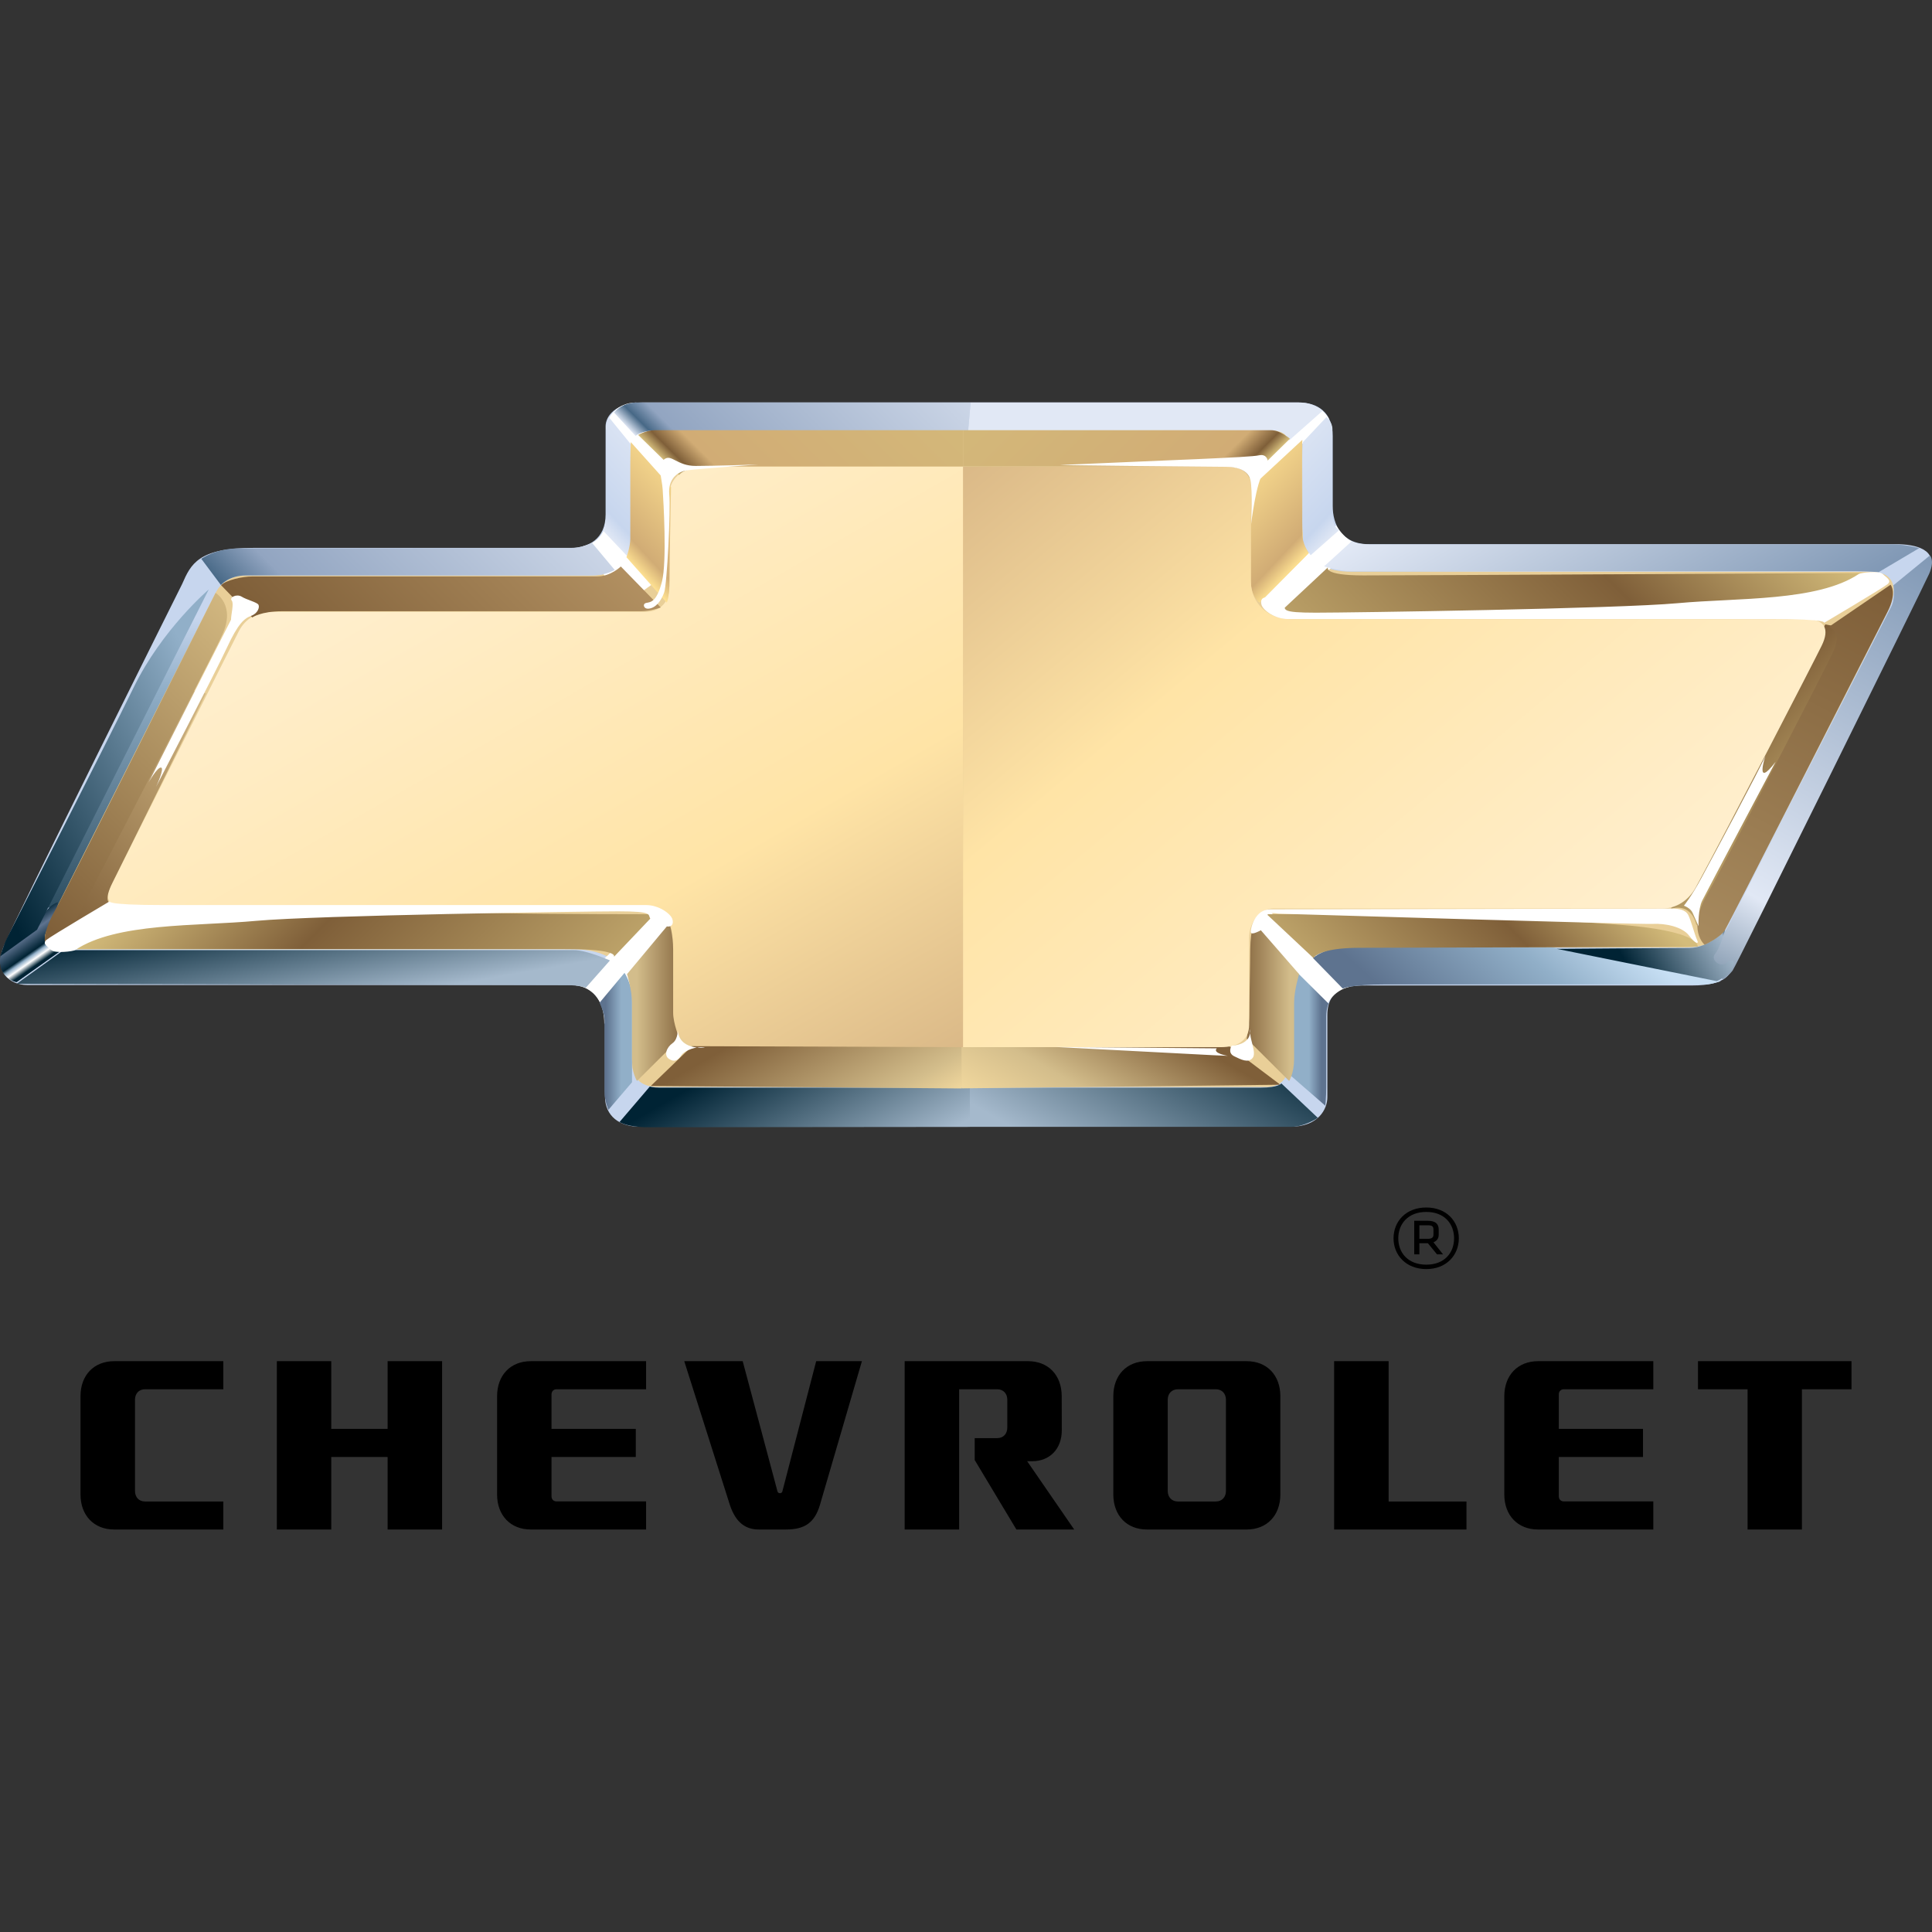 <svg xmlns="http://www.w3.org/2000/svg" width="24" height="24" viewBox="0 0 24 24" fill="none"><rect x="0" y="0" width="24" height="24" fill="#333333" stroke="none"/><g clip-path="url(#clip0)"><path d="M2.263 7.254C2.371 7.007 2.464 6.806 3.147 6.806H7.089C7.306 6.806 7.523 6.698 7.523 6.39V5.294C7.523 5.17 7.647 5 7.973 5H16.136C16.369 5 16.555 5.124 16.555 5.417V6.282C16.555 6.513 16.664 6.76 17.005 6.76H23.554C23.787 6.76 24.097 6.822 23.958 7.115C23.818 7.408 21.692 11.698 21.548 11.985C21.492 12.095 21.449 12.242 21.019 12.242H16.993C16.802 12.242 16.489 12.242 16.489 12.609V13.63C16.489 13.777 16.378 13.997 16.028 13.997H7.951C7.699 13.997 7.515 13.868 7.515 13.617V12.719C7.515 12.523 7.41 12.236 7.115 12.236H0.336C0.12 12.236 -0.082 12.07 0.047 11.753C0.176 11.434 2.263 7.254 2.263 7.254" fill="#C7D6EE"></path><path d="M0.565 11.275L0.753 11.276L2.605 7.61L2.417 7.609L0.565 11.275Z" fill="url(#paint0_linear)"></path><path d="M7.131 11.793H0.79C0.569 11.793 0.492 11.693 0.578 11.522C1.058 10.572 2.637 7.448 2.678 7.365C2.726 7.267 2.842 7.148 3.056 7.148H7.311C7.753 7.148 7.828 6.956 7.828 6.609V5.577C7.828 5.438 7.921 5.346 8.083 5.346H15.877C16.086 5.346 16.179 5.415 16.179 5.553V6.316C16.179 6.617 16.121 7.102 16.795 7.102H23.234C23.524 7.102 23.599 7.296 23.446 7.603C22.876 8.747 21.474 11.458 21.43 11.55C21.375 11.667 21.203 11.77 20.929 11.77H16.702C16.354 11.77 16.005 12.001 16.005 12.348V13.229C16.005 13.389 15.909 13.503 15.736 13.503H8.174C7.94 13.503 7.851 13.371 7.851 13.195V12.394C7.851 12.117 7.665 11.793 7.131 11.793Z" fill="#E9CF98"></path><path d="M15.587 11.586L16.475 12.507C16.475 12.507 16.538 12.305 16.779 12.255L15.785 11.332C15.785 11.332 15.625 11.422 15.587 11.586V11.586ZM7.152 12.242C7.152 12.242 7.507 12.255 7.507 12.722L8.331 11.511L8.103 11.347L7.152 12.242ZM15.915 7.655L16.851 6.747C16.851 6.747 16.724 6.731 16.597 6.526L15.668 7.466L15.915 7.655ZM15.51 5.8L16.375 5.066C16.375 5.066 16.47 5.121 16.51 5.208L15.605 6.037L15.51 5.8ZM7.529 5.331C7.529 5.179 7.671 5 7.903 5L8.56 5.807C8.56 5.807 8.363 5.807 8.333 5.879C8.301 5.951 8.27 6.106 8.27 6.106L7.529 5.331ZM7.246 6.785C7.246 6.785 7.526 6.741 7.526 6.443L8.177 7.204L7.762 7.502L7.246 6.785Z" fill="white"></path><path d="M12.057 5L12.027 5.347H15.777C15.9 5.347 15.969 5.378 16.015 5.47L16.43 5.103C16.43 5.103 16.326 5 16.136 5H12.057Z" fill="url(#paint1_linear)"></path><path d="M7.903 5C7.803 5 7.688 5.049 7.627 5.125L7.896 5.416C7.896 5.416 7.95 5.347 8.165 5.347H12.027L12.057 5H7.903Z" fill="url(#paint2_linear)"></path><path d="M7.529 5.331V6.39C7.529 6.556 7.496 6.597 7.496 6.597L7.793 6.91C7.793 6.91 7.835 6.802 7.835 6.735V5.687C7.835 5.621 7.841 5.524 7.841 5.524L7.562 5.181C7.562 5.181 7.529 5.241 7.529 5.331Z" fill="url(#paint3_linear)"></path><path d="M16.185 5.492C16.185 5.492 16.177 5.615 16.177 5.681C16.177 5.747 16.185 6.641 16.185 6.708C16.185 6.774 16.282 6.897 16.282 6.897L16.637 6.584C16.637 6.584 16.552 6.556 16.552 6.39V5.331C16.552 5.241 16.478 5.181 16.478 5.181L16.185 5.492Z" fill="url(#paint4_linear)"></path><path d="M7.111 6.808C7 6.808 3.175 6.812 2.971 6.812C2.675 6.812 2.501 6.942 2.501 6.942L2.744 7.267C2.744 7.267 2.842 7.148 3.057 7.148H7.373C7.523 7.148 7.636 7.08 7.636 7.08L7.354 6.743C7.354 6.743 7.215 6.808 7.111 6.808Z" fill="url(#paint5_linear)"></path><path d="M0.45 11.55L0.009 11.858C0.009 11.858 -0.026 11.985 0.04 12.085C0.106 12.186 0.207 12.201 0.207 12.201L0.781 11.793C0.781 11.793 0.456 11.778 0.591 11.539C0.727 11.299 0.719 11.209 0.719 11.209C0.719 11.209 0.562 11.235 0.45 11.55Z" fill="url(#paint6_linear)"></path><path d="M1.662 8.537C1.31 9.257 0.129 11.57 0.087 11.653C0.046 11.735 0.004 11.879 0.004 11.879L0.46 11.55L2.593 7.323C2.593 7.323 2.013 7.817 1.662 8.537Z" fill="url(#paint7_linear)"></path><path d="M0.79 11.803L0.205 12.222C0.205 12.222 6.87 12.238 7.038 12.238C7.206 12.238 7.277 12.27 7.277 12.27L7.577 11.931C7.577 11.931 7.29 11.803 7.131 11.803H0.79Z" fill="url(#paint8_linear)"></path><path d="M7.448 12.456C7.448 12.456 7.509 12.579 7.509 12.676V13.553C7.509 13.678 7.558 13.787 7.558 13.787L7.851 13.444V12.394C7.851 12.226 7.758 12.085 7.758 12.085L7.448 12.456Z" fill="url(#paint9_linear)"></path><path d="M16.004 12.285V13.336L16.464 13.736C16.464 13.736 16.475 13.629 16.475 13.504V12.627C16.475 12.529 16.504 12.467 16.504 12.467L16.102 12.068C16.102 12.068 16.004 12.117 16.004 12.285Z" fill="url(#paint10_linear)"></path><path d="M15.661 13.511H12.048V13.998H16.046C16.182 13.998 16.34 13.909 16.37 13.886L15.917 13.458C15.917 13.458 15.887 13.511 15.661 13.511Z" fill="url(#paint11_linear)"></path><path d="M7.696 13.938C7.696 13.938 7.789 14.003 8.049 14.003C8.309 14.003 12.048 13.999 12.048 13.999V13.511H8.189C8.119 13.511 8.072 13.498 8.072 13.498L7.696 13.938Z" fill="url(#paint12_linear)"></path><path d="M8.734 5.797C8.525 5.797 8.316 5.913 8.316 6.144V7.277C8.316 7.508 8.176 7.6 8.014 7.6H3.387C3.199 7.6 3.054 7.678 2.97 7.835C2.902 7.965 1.746 10.268 1.373 11.013C1.292 11.174 1.363 11.272 1.571 11.272H8.037C8.316 11.272 8.362 11.527 8.362 11.781V12.661C8.362 12.823 8.525 13.008 8.711 13.008H11.964V5.797H8.734Z" fill="url(#paint13_linear)"></path><path d="M16.309 11.9L16.681 12.281C16.681 12.281 16.774 12.229 17.209 12.229H21.182C21.264 12.229 21.378 12.188 21.378 12.188L19.278 11.766C19.278 11.766 16.847 11.768 16.733 11.766C16.729 11.766 16.725 11.766 16.72 11.766C16.474 11.766 16.309 11.9 16.309 11.9Z" fill="url(#paint14_linear)"></path><path d="M16.449 7.035C16.449 7.035 16.631 7.095 16.779 7.095H23.034C23.224 7.095 23.335 7.109 23.335 7.109L23.841 6.809C23.841 6.809 23.678 6.763 23.516 6.763H17.02C16.858 6.763 16.79 6.725 16.79 6.725L16.449 7.035Z" fill="url(#paint15_linear)"></path><path d="M23.52 7.271C23.52 7.271 23.548 7.429 23.494 7.536C23.44 7.643 21.55 11.342 21.464 11.512C21.379 11.682 21.186 11.745 21.186 11.745L21.401 12.173C21.401 12.173 21.477 12.115 21.523 12.057C21.567 11.999 23.894 7.29 23.966 7.125C24.037 6.96 23.974 6.9 23.974 6.9L23.52 7.271Z" fill="url(#paint16_linear)"></path><path d="M20.985 11.776C20.737 11.776 19.34 11.787 19.34 11.787L21.327 12.188C21.327 12.188 21.451 12.137 21.513 12.034C21.575 11.931 21.513 11.9 21.441 11.962C21.368 12.024 21.244 11.921 21.306 11.849C21.368 11.777 21.43 11.55 21.43 11.55C21.43 11.55 21.234 11.776 20.985 11.776Z" fill="url(#paint17_linear)"></path><path d="M2.507 11.458C1.206 11.544 0.79 11.789 0.79 11.789H7.002C7.709 11.789 7.628 11.885 7.624 11.889L8.13 11.357C8.13 11.357 6.901 11.357 6.121 11.343C6.021 11.341 5.91 11.341 5.788 11.341C4.954 11.341 3.642 11.383 2.507 11.458ZM7.624 11.89L7.624 11.889L7.624 11.89Z" fill="url(#paint18_linear)"></path><path d="M17.159 11.343C16.606 11.357 15.736 11.357 15.736 11.357L16.316 11.901C16.316 11.901 16.375 11.774 16.887 11.774C17.399 11.774 21.089 11.761 21.089 11.761C21.089 11.761 21.151 11.56 20.065 11.483C19.209 11.422 17.917 11.342 17.293 11.342C17.248 11.342 17.203 11.342 17.159 11.343Z" fill="url(#paint19_linear)"></path><path d="M15.844 7.657C15.844 7.657 16.715 7.657 17.267 7.671C17.82 7.686 21.171 7.534 22.092 7.448C23.014 7.362 23.308 7.117 23.308 7.117C23.308 7.117 17.449 7.148 16.938 7.148C16.426 7.148 16.497 7.047 16.497 7.047L15.844 7.657Z" fill="url(#paint20_linear)"></path><path d="M7.789 12.101C7.789 12.101 7.851 12.301 7.851 12.456V13.15C7.851 13.336 7.913 13.428 7.913 13.428L8.441 12.903C8.441 12.903 8.362 12.718 8.362 12.579V11.796C8.362 11.615 8.317 11.468 8.317 11.468L7.789 12.101Z" fill="url(#paint21_linear)"></path><path d="M15.531 11.792C15.531 11.973 15.519 12.457 15.519 12.597C15.519 12.735 15.487 12.903 15.487 12.903L16.014 13.428C16.014 13.428 16.076 13.335 16.076 13.15V12.456C16.076 12.301 16.138 12.101 16.138 12.101L15.573 11.453C15.546 11.564 15.532 11.678 15.531 11.792Z" fill="url(#paint22_linear)"></path><path d="M8.084 13.49L11.933 13.521L11.948 13.52V13.008L8.596 12.996L8.084 13.49Z" fill="url(#paint23_linear)"></path><path d="M11.964 13.008H11.948V13.52L15.905 13.475L15.269 12.996L11.964 13.008Z" fill="url(#paint24_linear)"></path><path d="M8.136 5.344C8.027 5.344 7.927 5.403 7.927 5.403L8.437 5.902C8.437 5.902 8.487 5.793 8.847 5.793H11.964V5.344H8.136Z" fill="url(#paint25_linear)"></path><path d="M11.964 5.344V5.793H15.081C15.44 5.793 15.515 5.949 15.515 5.949L16.024 5.45C16.024 5.45 15.9 5.344 15.791 5.344H11.964Z" fill="url(#paint26_linear)"></path><path d="M7.83 5.781V6.687C7.83 6.795 7.782 6.922 7.782 6.922L8.282 7.486C8.282 7.486 8.316 7.439 8.316 7.204C8.316 6.969 8.336 6.05 8.336 6.05L7.836 5.492C7.836 5.492 7.83 5.64 7.83 5.781Z" fill="url(#paint27_linear)"></path><path d="M15.535 6.06V7.188C15.535 7.423 15.646 7.486 15.646 7.486L16.256 6.874C16.256 6.874 16.177 6.746 16.177 6.639C16.177 6.532 16.172 5.876 16.172 5.735C16.172 5.594 16.178 5.464 16.178 5.464L15.535 6.06Z" fill="url(#paint28_linear)"></path><path d="M7.417 7.161H3.134C3.01 7.161 2.808 7.207 2.746 7.269L3.134 7.67C3.134 7.67 3.242 7.593 3.506 7.593H7.96C8.084 7.593 8.208 7.546 8.208 7.546L7.712 7.037C7.712 7.037 7.587 7.161 7.417 7.161Z" fill="url(#paint29_linear)"></path><path d="M20.757 11.289C20.757 11.289 20.996 11.2 21.071 11.483C21.071 11.483 21.131 11.573 21.296 11.334C21.461 11.095 23.02 7.905 23.005 7.86C22.99 7.815 22.675 7.756 22.675 7.756L20.757 11.289Z" fill="url(#paint30_linear)"></path><path d="M22.72 7.786C22.795 7.83 22.87 7.89 22.765 8.114C22.66 8.337 21.461 10.663 21.207 11.11C20.952 11.557 21.176 11.736 21.176 11.736C21.176 11.736 21.372 11.647 21.43 11.55C21.489 11.453 23.32 7.845 23.446 7.603C23.572 7.361 23.485 7.264 23.485 7.264L22.72 7.786Z" fill="url(#paint31_linear)"></path><path d="M11.964 5.797V13.008H15.169C15.354 13.008 15.517 12.938 15.517 12.73V11.655C15.517 11.447 15.656 11.285 15.819 11.285H20.654C20.824 11.285 20.976 11.186 21.065 11.024C21.46 10.297 22.548 8.19 22.63 8.02C22.731 7.813 22.669 7.692 22.436 7.692H16.028C15.749 7.692 15.54 7.485 15.54 7.23V6.052C15.54 5.89 15.447 5.797 15.238 5.797H11.964V5.797Z" fill="url(#paint32_linear)"></path><path d="M0.738 11.588L1.358 11.214C1.358 11.214 1.287 11.184 1.399 10.961C1.511 10.739 2.558 8.614 2.558 8.614L2.324 8.564L0.738 11.588Z" fill="url(#paint33_linear)"></path><path d="M0.682 11.313C0.527 11.591 0.558 11.699 0.558 11.699L0.93 11.452C0.93 11.452 2.591 8.257 2.761 7.886C2.932 7.516 2.678 7.365 2.678 7.365C2.678 7.365 0.837 11.036 0.682 11.313Z" fill="url(#paint34_linear)"></path><path d="M0.933 11.802C0.908 11.819 0.681 11.846 0.637 11.802C0.593 11.758 0.519 11.724 0.578 11.675C0.637 11.626 1.367 11.194 1.367 11.194C1.367 11.194 1.278 11.243 2.028 11.243H8.027C8.185 11.243 8.333 11.351 8.353 11.419C8.373 11.488 8.333 11.518 8.284 11.508C8.235 11.498 8.106 11.459 8.077 11.409C8.047 11.361 8.116 11.321 7.682 11.321C7.248 11.321 3.933 11.371 3.183 11.439C2.433 11.508 1.446 11.459 0.933 11.802V11.802ZM23.091 7.13C23.116 7.114 23.343 7.086 23.387 7.13C23.431 7.174 23.506 7.209 23.446 7.258C23.387 7.307 22.657 7.739 22.657 7.739C22.657 7.739 22.746 7.69 21.996 7.69H15.997C15.839 7.69 15.691 7.582 15.671 7.513C15.651 7.444 15.691 7.415 15.74 7.424C15.79 7.434 15.918 7.474 15.947 7.523C15.977 7.572 15.908 7.611 16.342 7.611C16.776 7.611 20.091 7.562 20.841 7.493C21.591 7.424 22.578 7.474 23.091 7.13H23.091ZM2.87 7.698C2.87 7.628 2.909 7.497 2.878 7.459C2.847 7.42 2.94 7.374 3.002 7.412C3.064 7.451 3.196 7.482 3.211 7.513C3.227 7.543 3.204 7.62 3.118 7.651C3.033 7.682 2.955 7.752 2.823 8.037C2.691 8.323 1.939 9.774 1.939 9.774C1.939 9.774 2.047 9.543 2.001 9.535C1.954 9.527 1.846 9.72 1.846 9.72L2.87 7.698V7.698ZM8.058 7.561C7.994 7.568 7.976 7.498 8.031 7.489C8.086 7.479 8.159 7.475 8.223 7.225C8.287 6.975 8.241 6.216 8.232 6.079C8.223 5.943 8.159 5.779 8.25 5.707C8.341 5.634 8.406 5.788 8.643 5.788C8.881 5.788 9.42 5.77 9.42 5.77C9.42 5.77 8.662 5.824 8.533 5.843C8.405 5.861 8.296 5.961 8.314 6.143C8.332 6.325 8.287 7.262 8.25 7.361C8.214 7.461 8.149 7.552 8.058 7.561V7.561ZM13.177 5.776C13.076 5.78 15.104 5.799 15.232 5.799C15.36 5.799 15.506 5.838 15.534 5.965C15.561 6.093 15.542 6.51 15.542 6.51C15.542 6.51 15.605 5.974 15.696 5.875C15.787 5.774 15.76 5.629 15.641 5.656C15.522 5.683 14.581 5.713 13.177 5.776ZM15.885 11.35C15.821 11.341 15.748 11.332 15.73 11.387C15.711 11.441 15.812 11.477 15.711 11.531C15.611 11.586 15.537 11.619 15.537 11.574C15.537 11.528 15.588 11.296 15.78 11.296C15.972 11.296 20.699 11.287 20.772 11.287C20.845 11.287 20.936 11.296 20.973 11.368C21.009 11.441 21.055 11.622 21.082 11.677C21.109 11.731 21.064 11.731 20.982 11.622C20.899 11.513 20.69 11.468 20.526 11.477C20.362 11.486 15.885 11.35 15.885 11.35ZM21.1 11.505C21.1 11.505 21.055 11.405 21.027 11.341C21 11.278 20.918 11.251 20.918 11.251C20.918 11.251 21.009 11.142 21.136 10.906C21.264 10.67 21.866 9.545 21.93 9.391C21.93 9.391 21.793 9.809 22.057 9.464C22.057 9.464 21.2 11.078 21.146 11.187C21.091 11.296 21.1 11.505 21.1 11.505H21.1ZM8.419 12.774C8.419 12.774 8.43 12.905 8.354 12.959C8.278 13.013 8.245 13.11 8.31 13.154C8.376 13.197 8.419 13.176 8.463 13.11C8.506 13.046 8.659 12.991 8.757 13.013C8.757 13.013 8.419 13.056 8.419 12.774ZM13.118 13.006C13.118 13.006 14.958 13.103 15.067 13.108L15.252 13.116C15.252 13.116 15.057 13.085 15.115 13.023L13.118 13.006H13.118ZM15.299 12.991C15.299 12.991 15.244 13.078 15.331 13.121C15.419 13.164 15.506 13.208 15.56 13.143C15.615 13.078 15.517 12.904 15.528 12.785C15.528 12.785 15.571 12.97 15.299 12.991" fill="white"></path><path d="M17.738 15.221H17.632V15.389H17.738C17.791 15.389 17.807 15.369 17.807 15.336V15.274C17.807 15.231 17.786 15.221 17.738 15.221ZM17.738 15.444H17.632V15.582H17.568V15.165H17.738C17.834 15.165 17.872 15.206 17.872 15.274V15.336C17.872 15.381 17.855 15.412 17.807 15.432L17.926 15.582H17.851L17.738 15.444ZM17.718 15.71C17.944 15.71 18.063 15.563 18.063 15.383C18.063 15.204 17.945 15.055 17.718 15.055C17.491 15.055 17.37 15.204 17.37 15.383C17.37 15.563 17.491 15.71 17.718 15.71ZM17.718 15C17.969 15 18.122 15.171 18.122 15.383C18.122 15.591 17.969 15.765 17.718 15.765C17.466 15.765 17.311 15.591 17.311 15.383C17.311 15.171 17.466 15 17.718 15ZM4.815 17.75H4.115V16.909H3.439V19H4.115V18.099H4.815V19H5.492V16.909H4.815V17.75ZM17.25 18.652V16.909H16.573V19H18.217V18.652H17.25ZM21.093 16.909V17.258H21.709V19H22.384V17.258H23V16.909H21.093V16.909ZM1 17.344C1 17.083 1.167 16.909 1.418 16.909H2.774V17.258H1.802C1.726 17.258 1.677 17.31 1.677 17.389V18.521C1.677 18.599 1.726 18.652 1.802 18.652H2.774V19H1.418C1.167 19 1 18.825 1 18.564V17.344ZM12.76 18.152L13.344 19H12.626L12.108 18.137V17.865H12.387C12.463 17.865 12.513 17.812 12.513 17.734V17.388C12.513 17.31 12.463 17.258 12.387 17.258H11.915V19H11.238V16.909H12.771C13.023 16.909 13.189 17.083 13.189 17.345L13.19 17.767C13.19 17.997 13.043 18.152 12.82 18.152H12.76H12.76ZM15.104 18.652C15.178 18.652 15.229 18.599 15.229 18.521V17.388C15.229 17.31 15.178 17.258 15.104 17.258H14.632C14.557 17.258 14.506 17.31 14.506 17.388V18.521C14.506 18.599 14.557 18.652 14.632 18.652H15.104ZM13.83 17.344C13.83 17.083 13.997 16.909 14.248 16.909H15.487C15.738 16.909 15.905 17.083 15.905 17.344V18.564C15.905 18.826 15.738 19 15.487 19H14.248C13.997 19 13.83 18.826 13.83 18.564V17.344ZM8.5 16.909H9.226L9.658 18.526C9.66 18.532 9.663 18.538 9.669 18.543C9.674 18.547 9.681 18.549 9.688 18.549C9.704 18.549 9.716 18.54 9.719 18.526L10.139 16.909H10.707L10.183 18.703C10.119 18.908 10.005 19 9.764 19H9.426C9.271 19 9.145 18.924 9.069 18.702L8.5 16.909ZM6.851 18.586C6.851 18.626 6.876 18.651 6.914 18.651H8.026V19H6.593C6.342 19 6.175 18.825 6.175 18.565V17.345C6.175 17.083 6.342 16.909 6.593 16.909H8.026V17.258H6.914C6.876 17.258 6.851 17.284 6.851 17.323V17.75H7.898V18.099H6.851V18.586V18.586ZM19.364 18.586C19.364 18.626 19.389 18.651 19.427 18.651H20.538V19H19.106C18.855 19 18.687 18.825 18.687 18.565V17.345C18.687 17.083 18.855 16.909 19.106 16.909H20.538V17.258H19.427C19.389 17.258 19.364 17.284 19.364 17.323V17.75H20.41V18.099H19.364V18.586V18.586Z" fill="black"></path></g><defs><linearGradient id="paint0_linear" x1="2.483" y1="7.668" x2="2.47" y2="12.472" gradientUnits="userSpaceOnUse"><stop stop-color="#C7D6EE"></stop><stop offset="0.185" stop-color="#91AFC8"></stop><stop offset="1" stop-color="#002334"></stop></linearGradient><linearGradient id="paint1_linear" x1="-12418.9" y1="4485.21" x2="-12416" y2="4482.24" gradientUnits="userSpaceOnUse"><stop stop-color="#E1E8F5"></stop><stop offset="0.899" stop-color="#92A5C1"></stop><stop offset="0.955" stop-color="#476886"></stop><stop offset="1" stop-color="#E1E8F5"></stop></linearGradient><linearGradient id="paint2_linear" x1="8.767" y1="6.28" x2="11.787" y2="3.244" gradientUnits="userSpaceOnUse"><stop stop-color="#E1E8F5"></stop><stop offset="0.039" stop-color="#476886"></stop><stop offset="0.09" stop-color="#92A5C1"></stop><stop offset="1" stop-color="#E1E8F5"></stop></linearGradient><linearGradient id="paint3_linear" x1="7.297" y1="6.394" x2="8.281" y2="5.472" gradientUnits="userSpaceOnUse"><stop stop-color="#E1E8F5"></stop><stop offset="0.157" stop-color="#C7D6EE"></stop><stop offset="1" stop-color="#E1E8F5"></stop></linearGradient><linearGradient id="paint4_linear" x1="16.79" y1="6.423" x2="15.748" y2="5.447" gradientUnits="userSpaceOnUse"><stop stop-color="#E1E8F5"></stop><stop offset="0.157" stop-color="#C7D6EE"></stop><stop offset="1" stop-color="#E1E8F5"></stop></linearGradient><linearGradient id="paint5_linear" x1="3.784" y1="8.298" x2="7.171" y2="4.893" gradientUnits="userSpaceOnUse"><stop stop-color="#476886"></stop><stop offset="0.129" stop-color="#92A5C1"></stop><stop offset="1" stop-color="#E1E8F5"></stop></linearGradient><linearGradient id="paint6_linear" x1="0.564" y1="11.909" x2="0.168" y2="11.34" gradientUnits="userSpaceOnUse"><stop stop-color="#002334"></stop><stop offset="0.107" stop-color="white"></stop><stop offset="0.185" stop-color="#91AFC8"></stop><stop offset="0.242" stop-color="#002334"></stop><stop offset="0.534" stop-color="#5E738F"></stop><stop offset="0.758" stop-color="#002334"></stop><stop offset="1" stop-color="#002334"></stop></linearGradient><linearGradient id="paint7_linear" x1="2.714" y1="8.886" x2="-0.352" y2="10.454" gradientUnits="userSpaceOnUse"><stop stop-color="#91AFC8"></stop><stop offset="1" stop-color="#002334"></stop></linearGradient><linearGradient id="paint8_linear" x1="3.969" y1="12.523" x2="3.736" y2="11.194" gradientUnits="userSpaceOnUse"><stop stop-color="#A5B9CC"></stop><stop offset="1" stop-color="#002334"></stop></linearGradient><linearGradient id="paint9_linear" x1="7.525" y1="12.936" x2="7.917" y2="12.936" gradientUnits="userSpaceOnUse"><stop stop-color="#5E738F"></stop><stop offset="0.489" stop-color="#91AFC8"></stop><stop offset="1" stop-color="#91AFC8"></stop></linearGradient><linearGradient id="paint10_linear" x1="16.416" y1="12.902" x2="15.932" y2="12.902" gradientUnits="userSpaceOnUse"><stop stop-color="#5E738F"></stop><stop offset="0.32" stop-color="#91AFC8"></stop><stop offset="1" stop-color="#91AFC8"></stop></linearGradient><linearGradient id="paint11_linear" x1="13.669" y1="14.632" x2="14.985" y2="12.342" gradientUnits="userSpaceOnUse"><stop stop-color="#A5B9CC"></stop><stop offset="1" stop-color="#002334"></stop></linearGradient><linearGradient id="paint12_linear" x1="9.459" y1="13.005" x2="10.784" y2="15.313" gradientUnits="userSpaceOnUse"><stop stop-color="#002334"></stop><stop offset="0.775" stop-color="#A5B9CC"></stop><stop offset="1" stop-color="#A5B9CC"></stop></linearGradient><linearGradient id="paint13_linear" x1="5.444" y1="6.413" x2="11.363" y2="16.719" gradientUnits="userSpaceOnUse"><stop stop-color="#FFEFCF"></stop><stop offset="0.461" stop-color="#FFE4A6"></stop><stop offset="1" stop-color="#BC956E"></stop></linearGradient><linearGradient id="paint14_linear" x1="17.98" y1="13.001" x2="19.643" y2="11.137" gradientUnits="userSpaceOnUse"><stop stop-color="#5E738F"></stop><stop offset="0.607" stop-color="#91AFC8"></stop><stop offset="1" stop-color="#C7DFF4"></stop></linearGradient><linearGradient id="paint15_linear" x1="19.243" y1="5.368" x2="21.448" y2="9.206" gradientUnits="userSpaceOnUse"><stop stop-color="#E1E8F5"></stop><stop offset="0.815" stop-color="#7F97B4"></stop><stop offset="0.904" stop-color="#476886"></stop><stop offset="1" stop-color="#002334"></stop></linearGradient><linearGradient id="paint16_linear" x1="21.203" y1="11.967" x2="24.791" y2="5.719" gradientUnits="userSpaceOnUse"><stop stop-color="#8CA0B5"></stop><stop offset="0.14" stop-color="#E1E8F5"></stop><stop offset="0.815" stop-color="#7F97B4"></stop><stop offset="0.904" stop-color="#476886"></stop><stop offset="1" stop-color="#002334"></stop></linearGradient><linearGradient id="paint17_linear" x1="20.246" y1="12.041" x2="21.525" y2="11.298" gradientUnits="userSpaceOnUse"><stop stop-color="#002334"></stop><stop offset="0.815" stop-color="#A5B9CC"></stop><stop offset="0.888" stop-color="#002334"></stop><stop offset="1" stop-color="#002334"></stop></linearGradient><linearGradient id="paint18_linear" x1="2.804" y1="9.931" x2="6.977" y2="14.125" gradientUnits="userSpaceOnUse"><stop stop-color="#D4BC7B"></stop><stop offset="0.332" stop-color="#7F5F39"></stop><stop offset="1" stop-color="#D4BC7B"></stop></linearGradient><linearGradient id="paint19_linear" x1="19.594" y1="10.383" x2="16.614" y2="13.379" gradientUnits="userSpaceOnUse"><stop stop-color="#D4BC7B"></stop><stop offset="0.332" stop-color="#7F5F39"></stop><stop offset="1" stop-color="#D4BC7B"></stop></linearGradient><linearGradient id="paint20_linear" x1="21.482" y1="5.487" x2="16.665" y2="10.329" gradientUnits="userSpaceOnUse"><stop stop-color="#D4BC7B"></stop><stop offset="0.332" stop-color="#7F5F39"></stop><stop offset="1" stop-color="#D4BC7B"></stop></linearGradient><linearGradient id="paint21_linear" x1="7.909" y1="12.448" x2="8.541" y2="12.448" gradientUnits="userSpaceOnUse"><stop stop-color="#D3BD8B"></stop><stop offset="1" stop-color="#7F5F39"></stop></linearGradient><linearGradient id="paint22_linear" x1="16.027" y1="12.441" x2="15.395" y2="12.441" gradientUnits="userSpaceOnUse"><stop stop-color="#D3BD8B"></stop><stop offset="1" stop-color="#7F5F39"></stop></linearGradient><linearGradient id="paint23_linear" x1="9.668" y1="12.646" x2="10.834" y2="14.677" gradientUnits="userSpaceOnUse"><stop stop-color="#7F5F39"></stop><stop offset="0.646" stop-color="#D3BD8B"></stop><stop offset="0.888" stop-color="#FFE4A6"></stop><stop offset="1" stop-color="#FFE4A6"></stop></linearGradient><linearGradient id="paint24_linear" x1="14.268" y1="12.647" x2="12.994" y2="14.866" gradientUnits="userSpaceOnUse"><stop stop-color="#7F5F39"></stop><stop offset="0.455" stop-color="#D3BD8B"></stop><stop offset="0.888" stop-color="#FFE4A6"></stop><stop offset="1" stop-color="#FFE4A6"></stop></linearGradient><linearGradient id="paint25_linear" x1="9.03" y1="6.5" x2="11.731" y2="3.785" gradientUnits="userSpaceOnUse"><stop stop-color="#D4BC7B"></stop><stop offset="0.039" stop-color="#7F5F39"></stop><stop offset="0.107" stop-color="#D1AC75"></stop><stop offset="1" stop-color="#D4BC7B"></stop></linearGradient><linearGradient id="paint26_linear" x1="14.925" y1="6.538" x2="12.177" y2="3.775" gradientUnits="userSpaceOnUse"><stop stop-color="#D4BC7B"></stop><stop offset="0.039" stop-color="#7F5F39"></stop><stop offset="0.107" stop-color="#D1AC75"></stop><stop offset="1" stop-color="#D4BC7B"></stop></linearGradient><linearGradient id="paint27_linear" x1="7.677" y1="6.837" x2="8.682" y2="5.895" gradientUnits="userSpaceOnUse"><stop stop-color="#FFE292"></stop><stop offset="0.157" stop-color="#D1AC75"></stop><stop offset="1" stop-color="#FFE292"></stop></linearGradient><linearGradient id="paint28_linear" x1="16.298" y1="6.829" x2="15.251" y2="5.847" gradientUnits="userSpaceOnUse"><stop stop-color="#FFE292"></stop><stop offset="0.157" stop-color="#D1AC75"></stop><stop offset="1" stop-color="#FFE292"></stop></linearGradient><linearGradient id="paint29_linear" x1="4.234" y1="8.653" x2="7.368" y2="5.503" gradientUnits="userSpaceOnUse"><stop stop-color="#7F5F39"></stop><stop offset="1" stop-color="#BD9B6A"></stop></linearGradient><linearGradient id="paint30_linear" x1="21.383" y1="9.089" x2="22.717" y2="10.43" gradientUnits="userSpaceOnUse"><stop stop-color="#7F5F39"></stop><stop offset="1" stop-color="#D4BC7B"></stop></linearGradient><linearGradient id="paint31_linear" x1="21.055" y1="11.623" x2="23.991" y2="5.937" gradientUnits="userSpaceOnUse"><stop stop-color="#A78A5E"></stop><stop offset="0.764" stop-color="#7F5F39"></stop><stop offset="0.916" stop-color="#674C2B"></stop><stop offset="1" stop-color="#674C2B"></stop></linearGradient><linearGradient id="paint32_linear" x1="19.174" y1="12.608" x2="10.81" y2="2.587" gradientUnits="userSpaceOnUse"><stop stop-color="#FFEFCF"></stop><stop offset="0.461" stop-color="#FFE4A6"></stop><stop offset="1" stop-color="#BC956E"></stop></linearGradient><linearGradient id="paint33_linear" x1="0.494" y1="11.238" x2="3.388" y2="8.328" gradientUnits="userSpaceOnUse"><stop stop-color="#7F5F39"></stop><stop offset="1" stop-color="#E9CF98"></stop></linearGradient><linearGradient id="paint34_linear" x1="0.105" y1="11.099" x2="3.998" y2="7.186" gradientUnits="userSpaceOnUse"><stop stop-color="#7F5F39"></stop><stop offset="1" stop-color="#E4CB90"></stop></linearGradient><clipPath id="clip0"><rect width="24" height="24" fill="white"></rect></clipPath></defs></svg>